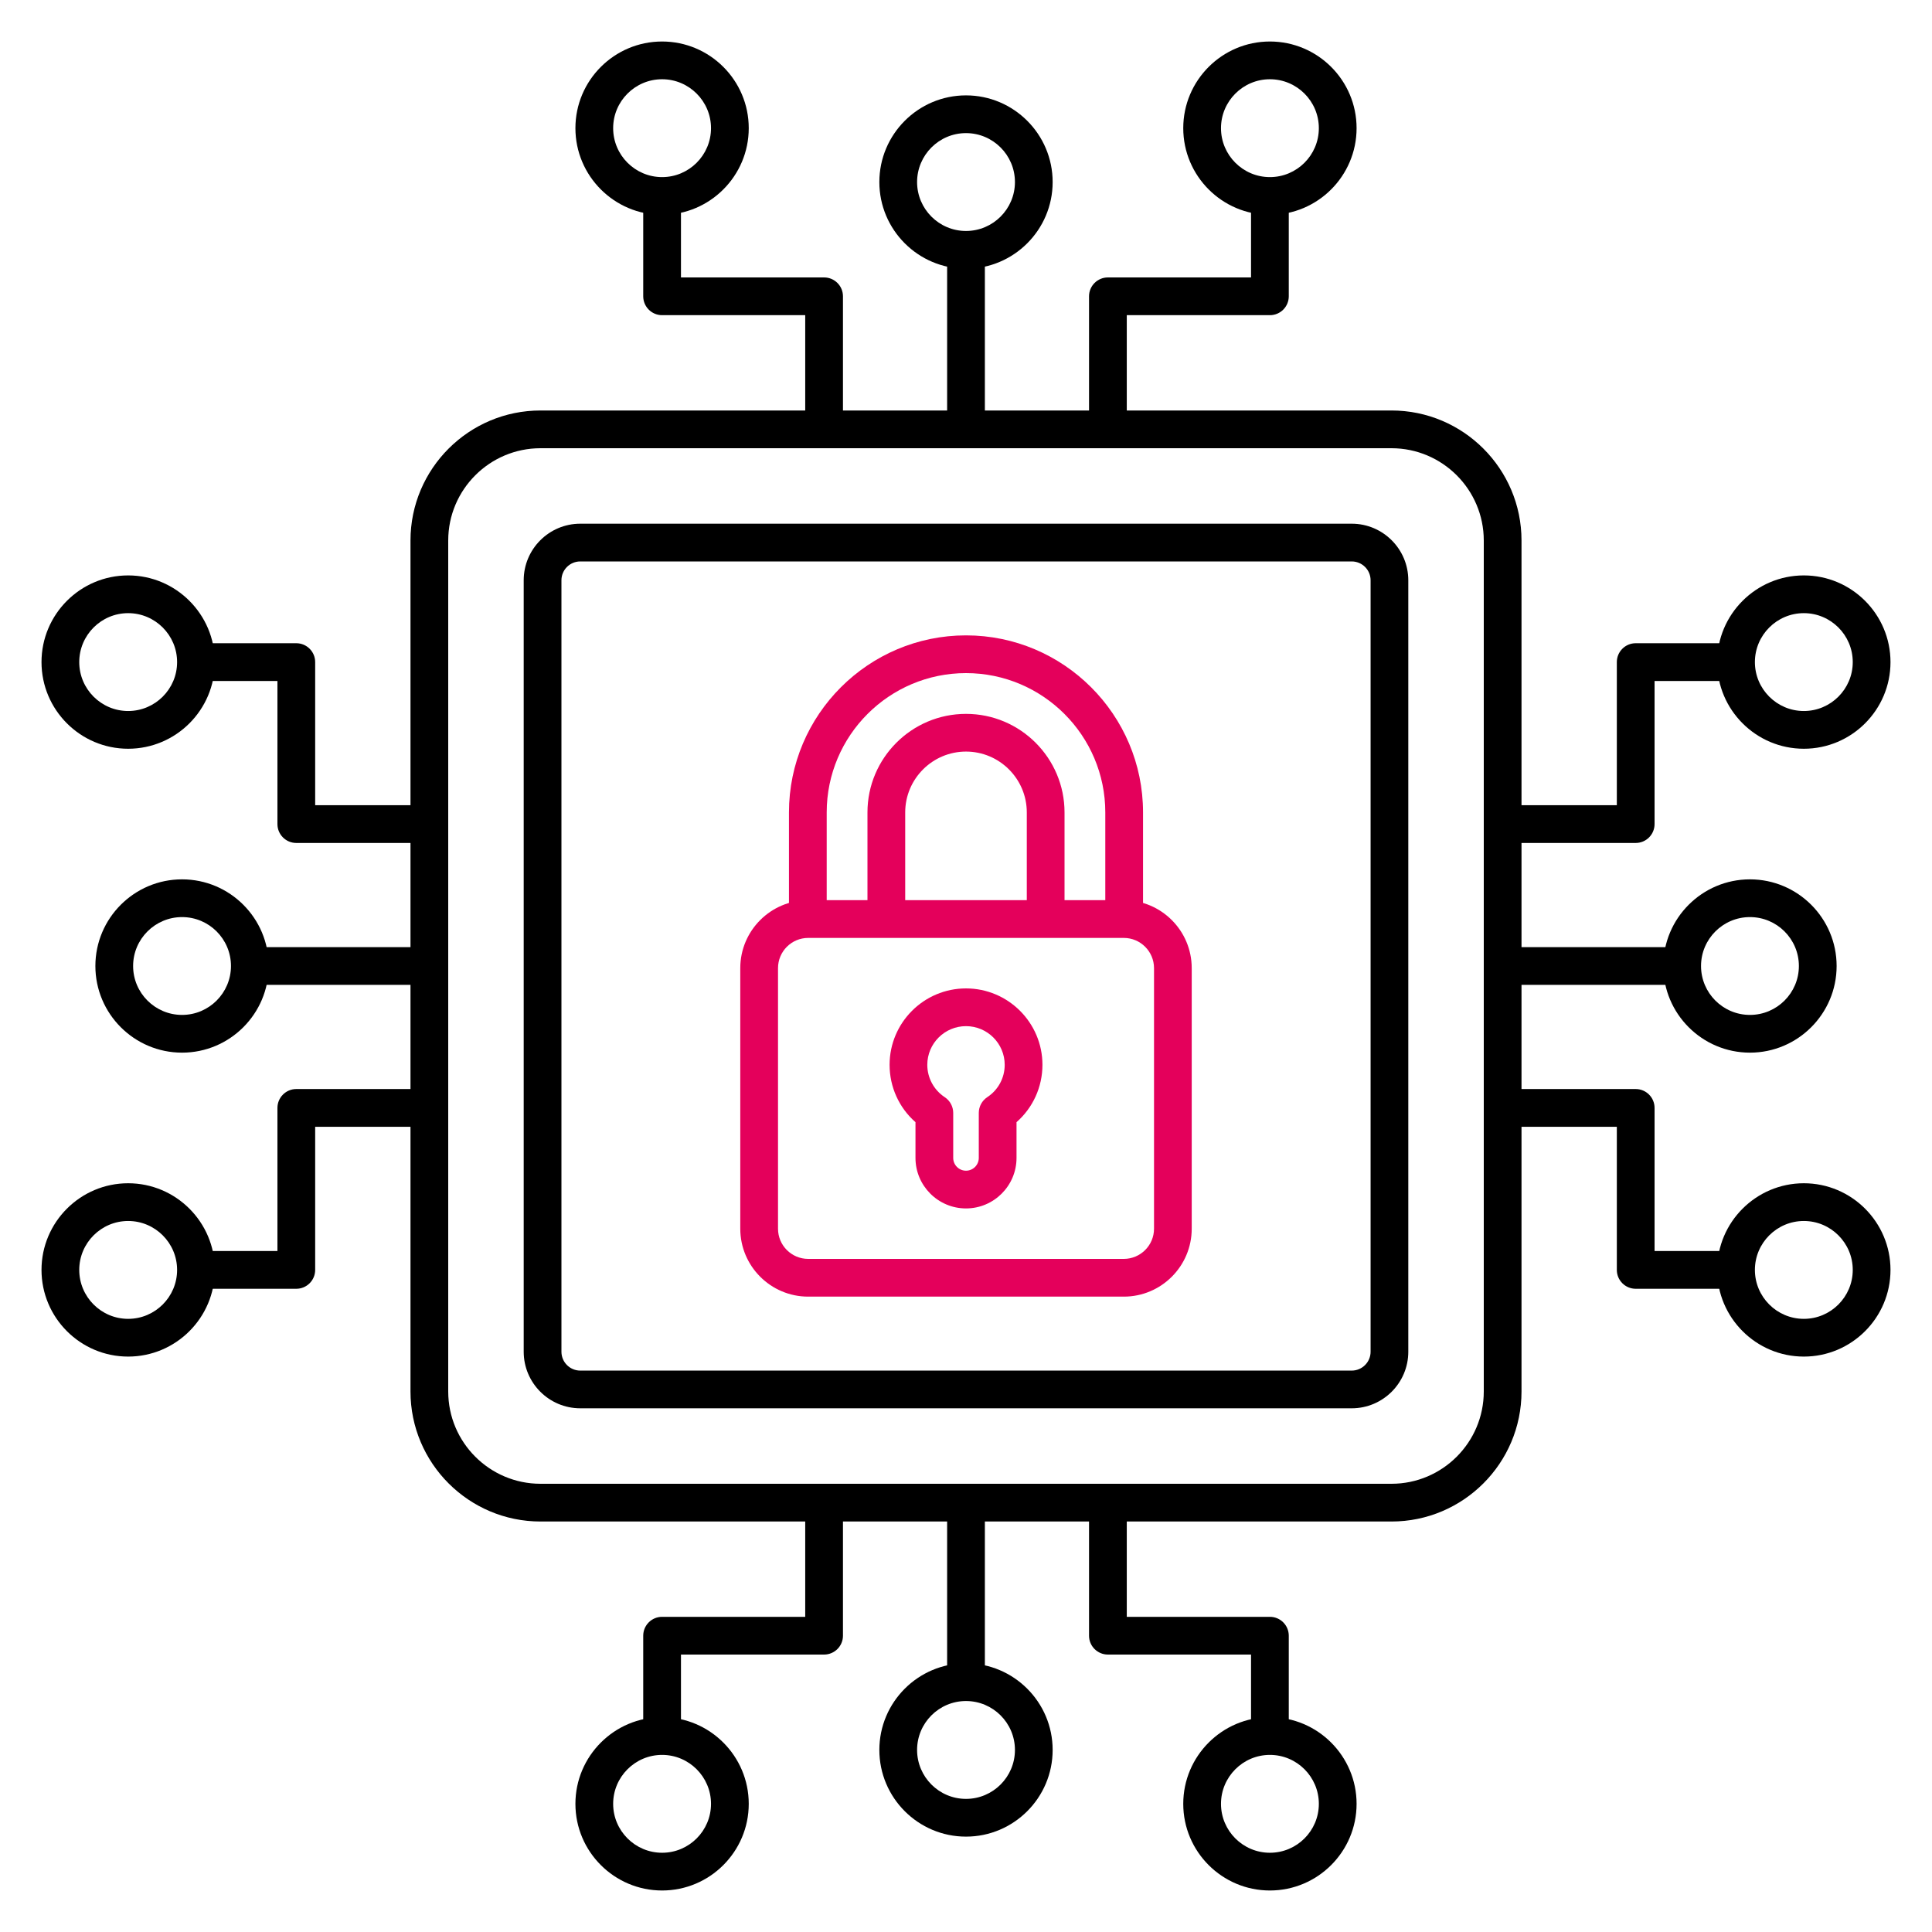 <svg width="60" height="60" viewBox="0 0 60 60" fill="none" xmlns="http://www.w3.org/2000/svg">
<path d="M40.024 53.914H38.852V51.384H34.407C34.084 51.384 33.821 51.122 33.821 50.798V46.666H34.993V50.212H39.438C39.762 50.212 40.024 50.475 40.024 50.798V53.914ZM21.148 53.914H19.976V50.798C19.976 50.475 20.238 50.212 20.562 50.212H25.007V46.666H26.179V50.798C26.179 51.122 25.916 51.384 25.593 51.384H21.148V53.914ZM30.586 52.241H29.414V46.666H30.586V52.241ZM53.914 40.024H50.798C50.475 40.024 50.212 39.762 50.212 39.438V34.993H46.666V33.821H50.798C51.122 33.821 51.384 34.084 51.384 34.407V38.852H53.914V40.024ZM9.202 40.024H6.086V38.852H8.616V34.407C8.616 34.084 8.878 33.821 9.202 33.821H13.334V34.993H9.788V39.438C9.788 39.762 9.525 40.024 9.202 40.024ZM52.241 30.586H46.666V29.414H52.241V30.586ZM13.334 30.586H7.759V29.414H13.334V30.586ZM50.798 26.179H46.666V25.007H50.212V20.562C50.212 20.238 50.475 19.976 50.798 19.976H53.914V21.148H51.384V25.593C51.384 25.916 51.122 26.179 50.798 26.179ZM13.334 26.179H9.202C8.878 26.179 8.616 25.916 8.616 25.593V21.148H6.086V19.976H9.202C9.525 19.976 9.788 20.238 9.788 20.562V25.007H13.334L13.334 26.179ZM34.993 13.334H33.821V9.202C33.821 8.878 34.084 8.616 34.407 8.616H38.852V6.086H40.024V9.202C40.024 9.525 39.762 9.788 39.438 9.788H34.993V13.334ZM30.586 13.334H29.414V7.759H30.586V13.334ZM26.179 13.334H25.007V9.788H20.562C20.238 9.788 19.976 9.525 19.976 9.202V6.086H21.148V8.616H25.593C25.916 8.616 26.179 8.878 26.179 9.202V13.334Z" fill="black"/>
<path d="M20.562 58.711C19.078 58.711 17.87 57.504 17.87 56.02C17.87 54.536 19.078 53.328 20.562 53.328C22.046 53.328 23.253 54.536 23.253 56.02C23.253 57.504 22.046 58.711 20.562 58.711ZM20.562 54.5C19.724 54.5 19.042 55.182 19.042 56.02C19.042 56.857 19.724 57.539 20.562 57.539C21.4 57.539 22.081 56.858 22.081 56.02C22.081 55.182 21.399 54.5 20.562 54.5Z" fill="black"/>
<path d="M39.438 58.711C37.954 58.711 36.747 57.504 36.747 56.02C36.747 54.536 37.954 53.328 39.438 53.328C40.922 53.328 42.13 54.536 42.13 56.02C42.13 57.504 40.922 58.711 39.438 58.711ZM39.438 54.5C38.601 54.5 37.919 55.182 37.919 56.02C37.919 56.857 38.6 57.539 39.438 57.539C40.276 57.539 40.958 56.858 40.958 56.02C40.958 55.182 40.276 54.5 39.438 54.5Z" fill="black"/>
<path d="M30 57.038C28.516 57.038 27.309 55.83 27.309 54.346C27.309 52.862 28.516 51.655 30 51.655C31.484 51.655 32.691 52.862 32.691 54.346C32.691 55.83 31.484 57.038 30 57.038ZM30 52.827C29.162 52.827 28.481 53.508 28.481 54.346C28.481 55.184 29.162 55.866 30 55.866C30.838 55.866 31.52 55.184 31.52 54.346C31.52 53.508 30.838 52.827 30 52.827Z" fill="black"/>
<path d="M20.562 6.672C19.078 6.672 17.87 5.464 17.87 3.98C17.87 2.496 19.078 1.289 20.562 1.289C22.046 1.289 23.253 2.496 23.253 3.98C23.253 5.464 22.046 6.672 20.562 6.672ZM20.562 2.461C19.724 2.461 19.042 3.143 19.042 3.98C19.042 4.818 19.724 5.5 20.562 5.5C21.4 5.5 22.081 4.818 22.081 3.98C22.081 3.143 21.399 2.461 20.562 2.461Z" fill="black"/>
<path d="M39.438 6.672C37.954 6.672 36.747 5.464 36.747 3.98C36.747 2.496 37.954 1.289 39.438 1.289C40.922 1.289 42.13 2.496 42.13 3.98C42.13 5.464 40.922 6.672 39.438 6.672ZM39.438 2.461C38.601 2.461 37.919 3.143 37.919 3.98C37.919 4.818 38.6 5.5 39.438 5.5C40.276 5.5 40.958 4.818 40.958 3.98C40.958 3.143 40.276 2.461 39.438 2.461Z" fill="black"/>
<path d="M30 8.345C28.516 8.345 27.309 7.138 27.309 5.654C27.309 4.17 28.516 2.962 30 2.962C31.484 2.962 32.691 4.17 32.691 5.654C32.691 7.138 31.484 8.345 30 8.345ZM30 4.134C29.162 4.134 28.481 4.816 28.481 5.654C28.481 6.491 29.162 7.173 30 7.173C30.838 7.173 31.52 6.491 31.52 5.654C31.52 4.816 30.838 4.134 30 4.134Z" fill="black"/>
<path d="M56.02 23.253C54.536 23.253 53.328 22.046 53.328 20.562C53.328 19.078 54.536 17.87 56.02 17.87C57.504 17.87 58.711 19.078 58.711 20.562C58.711 22.046 57.504 23.253 56.02 23.253ZM56.02 19.042C55.182 19.042 54.5 19.724 54.5 20.562C54.5 21.399 55.182 22.081 56.02 22.081C56.857 22.081 57.539 21.399 57.539 20.562C57.539 19.724 56.858 19.042 56.02 19.042Z" fill="black"/>
<path d="M56.02 42.13C54.536 42.13 53.328 40.922 53.328 39.438C53.328 37.955 54.536 36.747 56.02 36.747C57.504 36.747 58.711 37.955 58.711 39.438C58.711 40.922 57.504 42.13 56.02 42.13ZM56.02 37.919C55.182 37.919 54.5 38.601 54.5 39.438C54.5 40.276 55.182 40.958 56.02 40.958C56.857 40.958 57.539 40.276 57.539 39.438C57.539 38.601 56.858 37.919 56.02 37.919Z" fill="black"/>
<path d="M54.346 32.691C52.862 32.691 51.655 31.484 51.655 30C51.655 28.516 52.862 27.309 54.346 27.309C55.83 27.309 57.038 28.516 57.038 30C57.038 31.484 55.83 32.691 54.346 32.691ZM54.346 28.481C53.509 28.481 52.827 29.162 52.827 30C52.827 30.838 53.508 31.519 54.346 31.519C55.184 31.519 55.866 30.838 55.866 30C55.866 29.162 55.184 28.481 54.346 28.481Z" fill="black"/>
<path d="M3.98 23.253C2.496 23.253 1.289 22.046 1.289 20.562C1.289 19.078 2.496 17.87 3.98 17.87C5.464 17.87 6.672 19.078 6.672 20.562C6.672 22.046 5.464 23.253 3.98 23.253ZM3.98 19.042C3.143 19.042 2.461 19.724 2.461 20.562C2.461 21.399 3.143 22.081 3.98 22.081C4.818 22.081 5.5 21.399 5.5 20.562C5.5 19.724 4.818 19.042 3.98 19.042Z" fill="black"/>
<path d="M3.98 42.13C2.496 42.13 1.289 40.922 1.289 39.438C1.289 37.955 2.496 36.747 3.98 36.747C5.464 36.747 6.672 37.955 6.672 39.438C6.672 40.922 5.464 42.13 3.98 42.13ZM3.98 37.919C3.143 37.919 2.461 38.601 2.461 39.438C2.461 40.276 3.143 40.958 3.98 40.958C4.818 40.958 5.5 40.276 5.5 39.438C5.5 38.601 4.818 37.919 3.98 37.919Z" fill="black"/>
<path d="M5.654 32.691C4.17 32.691 2.962 31.484 2.962 30C2.962 28.516 4.17 27.309 5.654 27.309C7.138 27.309 8.345 28.516 8.345 30C8.345 31.484 7.138 32.691 5.654 32.691ZM5.654 28.481C4.816 28.481 4.134 29.162 4.134 30C4.134 30.838 4.816 31.519 5.654 31.519C6.491 31.519 7.173 30.838 7.173 30C7.173 29.162 6.492 28.481 5.654 28.481Z" fill="black"/>
<path d="M43.214 47.252H16.786C14.559 47.252 12.748 45.441 12.748 43.214V16.786C12.748 14.559 14.559 12.748 16.786 12.748H43.214C45.441 12.748 47.252 14.559 47.252 16.786V43.214C47.252 45.441 45.441 47.252 43.214 47.252ZM16.786 13.92C15.206 13.92 13.92 15.206 13.92 16.786V43.214C13.92 44.794 15.206 46.08 16.786 46.08H43.214C44.794 46.08 46.08 44.794 46.08 43.214V16.786C46.08 15.206 44.794 13.92 43.214 13.92H16.786Z" fill="black"/>
<path d="M41.979 43.736H18.021C17.052 43.736 16.264 42.948 16.264 41.979V18.021C16.264 17.052 17.052 16.264 18.021 16.264H41.979C42.948 16.264 43.736 17.052 43.736 18.021V41.979C43.736 42.948 42.948 43.736 41.979 43.736ZM18.021 17.436C17.698 17.436 17.436 17.698 17.436 18.021V41.979C17.436 42.302 17.698 42.565 18.021 42.565H41.979C42.302 42.565 42.565 42.302 42.565 41.979V18.021C42.565 17.698 42.302 17.436 41.979 17.436H18.021Z" fill="black"/>
<path d="M35.498 28.542H34.326V25.23C34.326 22.844 32.385 20.904 30 20.904C27.615 20.904 25.674 22.844 25.674 25.23V28.542H24.502V25.23C24.502 22.198 26.969 19.732 30 19.732C33.032 19.732 35.498 22.198 35.498 25.23V28.542ZM33.06 28.542H31.888V25.23C31.888 24.188 31.041 23.341 30 23.341C28.959 23.341 28.112 24.189 28.112 25.23V28.542H26.94V25.23C26.94 23.542 28.313 22.17 30 22.17C31.687 22.17 33.06 23.542 33.06 25.23V28.542Z" fill="#E4005B"/>
<path d="M34.901 40.268H25.099C23.936 40.268 22.99 39.322 22.99 38.159V30.066C22.99 28.902 23.936 27.956 25.099 27.956H34.901C36.064 27.956 37.01 28.902 37.01 30.066V38.159C37.01 39.322 36.064 40.268 34.901 40.268ZM25.099 29.128C24.582 29.128 24.162 29.549 24.162 30.066V38.159C24.162 38.676 24.582 39.096 25.099 39.096H34.901C35.418 39.096 35.839 38.676 35.839 38.159V30.066C35.839 29.549 35.418 29.128 34.901 29.128H25.099Z" fill="#E4005B"/>
<path d="M30 37.529C29.135 37.529 28.431 36.825 28.431 35.96V34.85C27.922 34.403 27.627 33.758 27.627 33.069C27.627 31.761 28.691 30.696 30 30.696C31.309 30.696 32.374 31.761 32.374 33.069C32.374 33.758 32.078 34.403 31.569 34.85V35.96C31.569 36.825 30.865 37.529 30 37.529ZM30 31.868C29.337 31.868 28.798 32.407 28.798 33.069C28.798 33.474 29.001 33.85 29.34 34.074C29.504 34.182 29.603 34.366 29.603 34.563V35.96C29.603 36.179 29.781 36.357 30 36.357C30.219 36.357 30.397 36.179 30.397 35.96V34.563C30.397 34.366 30.496 34.182 30.661 34.073C31 33.85 31.202 33.475 31.202 33.069C31.202 32.407 30.663 31.868 30 31.868Z" fill="#E4005B"/>
</svg>
